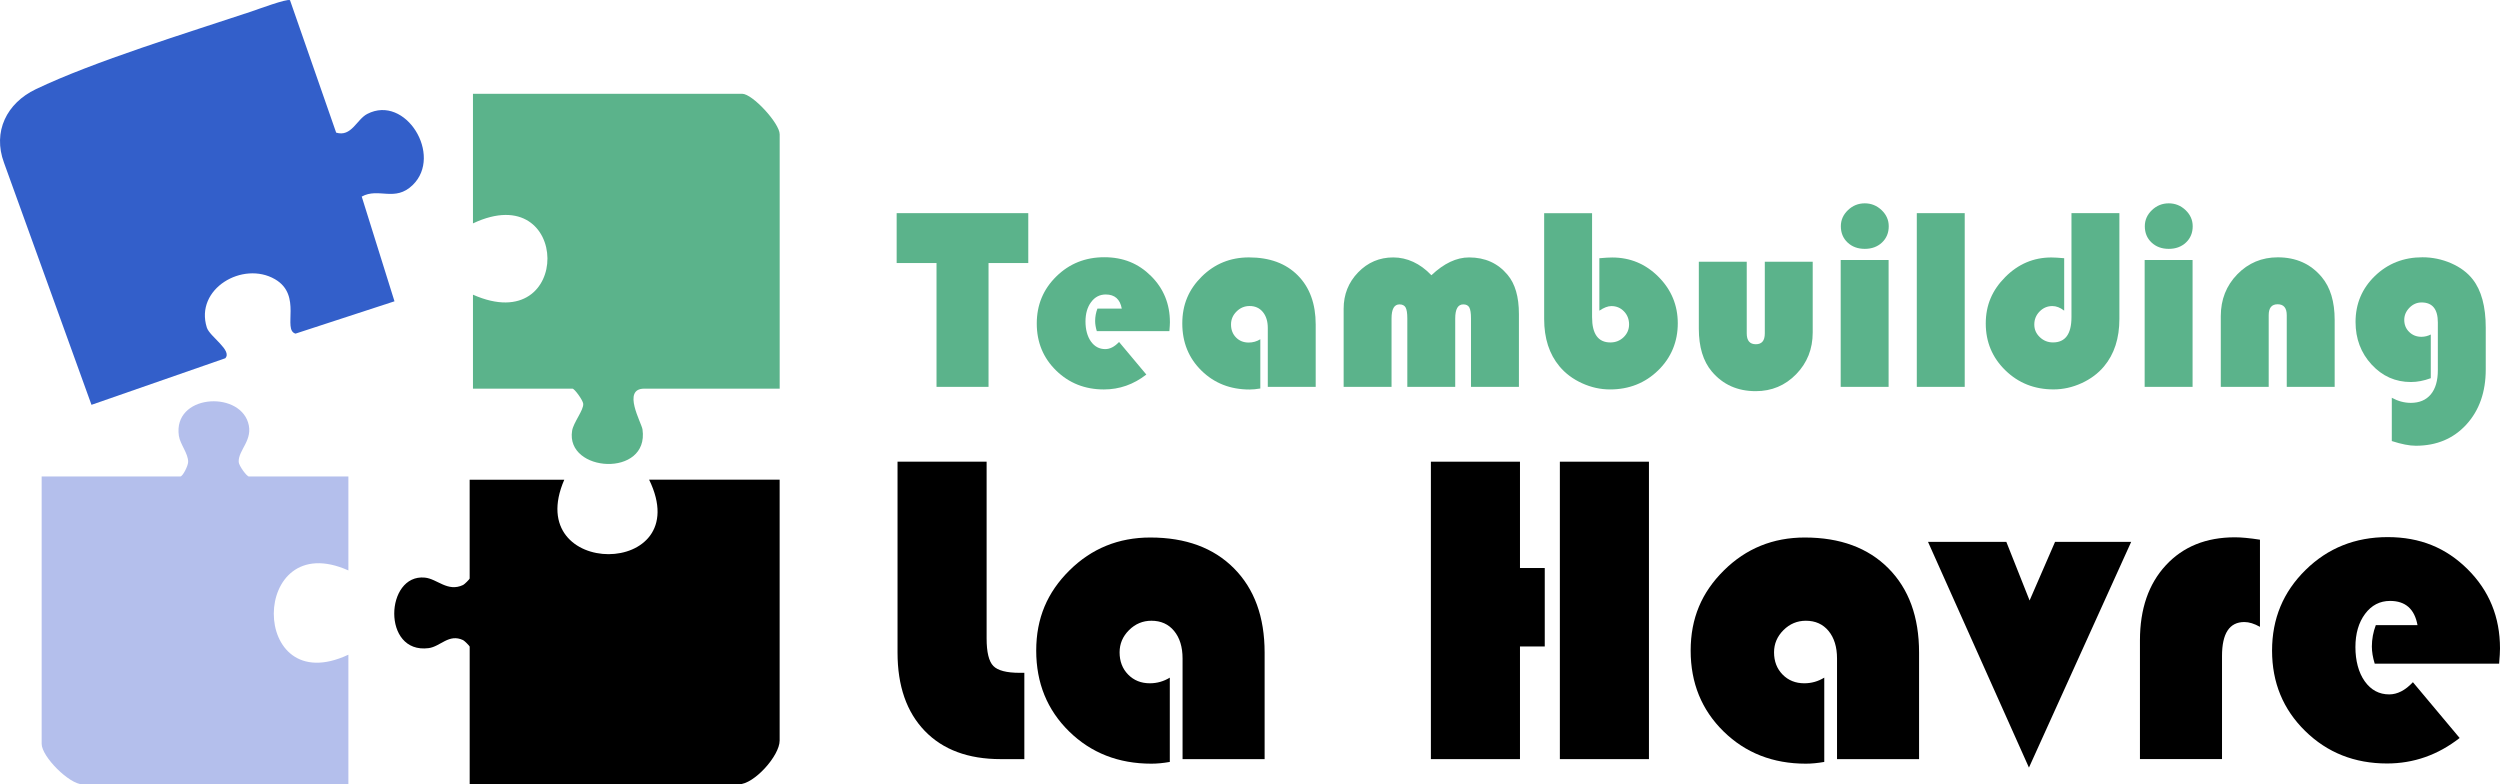 <svg xmlns="http://www.w3.org/2000/svg" width="204" height="64" viewBox="0 0 204 64" fill="none"><path d="M80.664 21.464V31.568H76.42V21.464H73.167V17.393H83.907V21.464H80.664Z" fill="#5BB38B"></path><path d="M95.429 27.019H89.499C89.409 26.722 89.363 26.447 89.363 26.199C89.363 25.854 89.424 25.513 89.55 25.182H91.536C91.397 24.413 90.96 24.03 90.229 24.03C89.74 24.03 89.343 24.235 89.036 24.649C88.729 25.059 88.576 25.589 88.576 26.233C88.576 26.877 88.723 27.449 89.019 27.864C89.316 28.279 89.704 28.487 90.186 28.487C90.576 28.487 90.952 28.294 91.314 27.904L93.541 30.563C92.502 31.372 91.348 31.779 90.079 31.779C88.531 31.779 87.232 31.264 86.178 30.233C85.124 29.201 84.6 27.924 84.6 26.4C84.6 24.877 85.131 23.604 86.195 22.558C87.257 21.514 88.563 20.99 90.111 20.99C91.66 20.99 92.895 21.501 93.923 22.522C94.951 23.543 95.465 24.801 95.465 26.297C95.465 26.449 95.45 26.691 95.422 27.023L95.429 27.019Z" fill="#5BB38B"></path><path d="M102.842 27.683V31.701C102.522 31.756 102.227 31.784 101.963 31.784C100.395 31.784 99.088 31.271 98.042 30.246C96.997 29.221 96.475 27.937 96.475 26.393C96.475 24.849 97.004 23.618 98.059 22.572C99.115 21.527 100.399 21.004 101.914 21.004C103.601 21.004 104.93 21.493 105.902 22.474C106.875 23.455 107.361 24.791 107.361 26.488V31.566H103.452V26.768C103.452 26.221 103.317 25.785 103.048 25.459C102.78 25.133 102.419 24.971 101.967 24.971C101.555 24.971 101.199 25.12 100.901 25.419C100.6 25.717 100.451 26.069 100.451 26.478C100.451 26.908 100.587 27.259 100.858 27.537C101.131 27.814 101.474 27.952 101.892 27.952C102.234 27.952 102.551 27.863 102.844 27.683H102.842Z" fill="#5BB38B"></path><path d="M123.942 31.568H120.033V25.982C120.033 25.552 119.988 25.255 119.896 25.088C119.804 24.923 119.642 24.838 119.405 24.838C118.966 24.838 118.746 25.221 118.746 25.99V31.568H114.837V25.982C114.837 25.552 114.79 25.255 114.696 25.088C114.602 24.923 114.436 24.838 114.199 24.838C113.766 24.838 113.55 25.221 113.55 25.99V31.568H109.641V25.192C109.641 24.029 110.035 23.04 110.822 22.226C111.609 21.413 112.565 21.006 113.687 21.006C114.809 21.006 115.882 21.491 116.803 22.459C117.827 21.489 118.853 21.006 119.877 21.006C121.18 21.006 122.225 21.476 123.014 22.419C123.635 23.152 123.944 24.221 123.944 25.628V31.568H123.942Z" fill="#5BB38B"></path><path d="M129.913 17.393V25.877C129.913 27.253 130.412 27.944 131.408 27.944C131.832 27.944 132.193 27.8 132.489 27.514C132.786 27.226 132.933 26.878 132.933 26.47C132.933 26.061 132.794 25.692 132.515 25.406C132.236 25.118 131.894 24.976 131.491 24.976C131.205 24.976 130.877 25.101 130.508 25.351V21.072C130.969 21.03 131.316 21.011 131.553 21.011C133.025 21.011 134.283 21.536 135.333 22.589C136.382 23.642 136.907 24.908 136.907 26.389C136.907 27.87 136.374 29.183 135.307 30.221C134.241 31.259 132.929 31.778 131.376 31.778C130.595 31.778 129.834 31.609 129.091 31.27C128.349 30.931 127.737 30.473 127.257 29.899C126.421 28.901 126.003 27.611 126.003 26.025V17.395H129.913V17.393Z" fill="#5BB38B"></path><path d="M138.624 21.36H142.534V27.206C142.534 27.795 142.781 28.09 143.276 28.09C143.771 28.09 144.008 27.795 144.008 27.206V21.36H147.917V27.134C147.917 28.477 147.467 29.61 146.569 30.534C145.669 31.458 144.569 31.919 143.265 31.919C141.781 31.919 140.584 31.384 139.68 30.309C138.976 29.473 138.624 28.31 138.624 26.821V21.357V21.36Z" fill="#5BB38B"></path><path d="M154.11 21.214V31.568H150.2V21.214H154.11ZM152.165 16.592C152.694 16.592 153.152 16.778 153.54 17.147C153.927 17.517 154.121 17.956 154.121 18.46C154.121 19 153.937 19.443 153.572 19.788C153.206 20.134 152.738 20.307 152.167 20.307C151.595 20.307 151.126 20.134 150.761 19.788C150.394 19.443 150.213 18.998 150.213 18.46C150.213 17.954 150.407 17.517 150.793 17.147C151.179 16.776 151.638 16.592 152.169 16.592H152.165Z" fill="#5BB38B"></path><path d="M160.321 17.393V31.568H156.411V17.393H160.321Z" fill="#5BB38B"></path><path d="M169.032 17.393H172.942V26.023C172.942 27.607 172.524 28.899 171.688 29.897C171.208 30.471 170.596 30.929 169.853 31.268C169.111 31.607 168.35 31.776 167.569 31.776C166.014 31.776 164.704 31.257 163.638 30.219C162.571 29.181 162.038 27.906 162.038 26.398C162.038 24.89 162.567 23.674 163.627 22.608C164.687 21.543 165.941 21.009 167.392 21.009C167.622 21.009 167.97 21.03 168.437 21.07V25.349C168.117 25.099 167.795 24.974 167.475 24.974C167.07 24.974 166.724 25.12 166.434 25.415C166.144 25.709 165.999 26.063 165.999 26.478C165.999 26.893 166.148 27.224 166.449 27.512C166.75 27.8 167.108 27.942 167.526 27.942C168.531 27.942 169.032 27.253 169.032 25.875V17.391V17.393Z" fill="#5BB38B"></path><path d="M178.914 21.214V31.568H175.004V21.214H178.914ZM176.968 16.592C177.497 16.592 177.956 16.778 178.344 17.147C178.73 17.517 178.924 17.956 178.924 18.46C178.924 19 178.741 19.443 178.376 19.788C178.009 20.134 177.542 20.307 176.971 20.307C176.399 20.307 175.93 20.134 175.565 19.788C175.198 19.443 175.017 18.998 175.017 18.46C175.017 17.954 175.211 17.517 175.597 17.147C175.983 16.776 176.442 16.592 176.973 16.592H176.968Z" fill="#5BB38B"></path><path d="M190.509 31.569H186.599V25.722C186.599 25.127 186.352 24.828 185.857 24.828C185.362 24.828 185.126 25.127 185.126 25.722V31.569H181.216V25.794C181.216 24.445 181.666 23.307 182.564 22.383C183.464 21.46 184.565 20.998 185.868 20.998C187.359 20.998 188.555 21.534 189.453 22.608C190.157 23.447 190.509 24.612 190.509 26.107V31.571V31.569Z" fill="#5BB38B"></path><path d="M198.352 27.3V30.861C197.786 31.069 197.247 31.173 196.731 31.173C195.468 31.173 194.401 30.698 193.525 29.749C192.65 28.8 192.213 27.642 192.213 26.271C192.213 24.79 192.74 23.54 193.791 22.521C194.843 21.505 196.138 20.994 197.671 20.994C198.486 20.994 199.267 21.157 200.013 21.481C200.76 21.808 201.344 22.244 201.771 22.791C202.481 23.697 202.837 25.013 202.837 26.737V30.143C202.837 31.992 202.308 33.492 201.252 34.645C200.197 35.797 198.821 36.373 197.127 36.373C196.611 36.373 195.961 36.246 195.171 35.99V32.459C195.681 32.736 196.195 32.874 196.72 32.874C197.424 32.874 197.968 32.643 198.352 32.183C198.736 31.724 198.928 31.063 198.928 30.205V26.311C198.928 25.224 198.484 24.68 197.599 24.68C197.221 24.68 196.893 24.824 196.611 25.11C196.33 25.398 196.187 25.729 196.187 26.101C196.187 26.495 196.321 26.826 196.59 27.089C196.859 27.351 197.191 27.483 197.588 27.483C197.853 27.483 198.106 27.421 198.352 27.296V27.3Z" fill="#5BB38B"></path><path d="M73.239 37.674H80.508V52.093C80.508 53.22 80.69 53.968 81.055 54.343C81.419 54.716 82.138 54.902 83.211 54.902H83.586V61.944H81.654C79.005 61.944 76.94 61.177 75.46 59.641C73.979 58.105 73.239 55.976 73.239 53.25V37.676V37.674Z" fill="black"></path><path d="M95.456 55.294V62.174C94.908 62.27 94.407 62.316 93.953 62.316C91.267 62.316 89.03 61.439 87.24 59.685C85.451 57.931 84.555 55.732 84.555 53.089C84.555 50.445 85.459 48.335 87.268 46.545C89.077 44.755 91.276 43.861 93.865 43.861C96.753 43.861 99.029 44.7 100.695 46.378C102.361 48.056 103.193 50.346 103.193 53.25V61.943H96.497V53.728C96.497 52.792 96.267 52.047 95.808 51.487C95.35 50.93 94.731 50.653 93.955 50.653C93.251 50.653 92.641 50.907 92.129 51.417C91.615 51.928 91.359 52.532 91.359 53.231C91.359 53.966 91.591 54.569 92.056 55.044C92.521 55.519 93.112 55.756 93.829 55.756C94.413 55.756 94.957 55.601 95.459 55.294H95.456Z" fill="black"></path><path d="M126.052 46.35V52.752H124.03V61.944H116.761V37.674H124.03V46.35H126.052ZM134.554 37.674V61.944H127.285V37.674H134.554Z" fill="black"></path><path d="M148.86 55.294V62.174C148.312 62.27 147.81 62.316 147.356 62.316C144.671 62.316 142.433 61.439 140.643 59.685C138.854 57.931 137.958 55.732 137.958 53.089C137.958 50.445 138.862 48.335 140.671 46.545C142.48 44.755 144.679 43.861 147.269 43.861C150.157 43.861 152.432 44.7 154.098 46.378C155.764 48.056 156.596 50.346 156.596 53.25V61.943H149.901V53.728C149.901 52.792 149.67 52.047 149.212 51.487C148.751 50.93 148.134 50.653 147.358 50.653C146.654 50.653 146.044 50.907 145.532 51.417C145.02 51.928 144.762 52.532 144.762 53.231C144.762 53.966 144.995 54.569 145.46 55.044C145.925 55.519 146.516 55.756 147.232 55.756C147.817 55.756 148.361 55.601 148.862 55.294H148.86Z" fill="black"></path><path d="M173.904 44.217L165.562 62.636L157.326 44.217H163.717L165.615 49L167.692 44.217H173.904Z" fill="black"></path><path d="M184.413 44.039V51.15C183.948 50.889 183.523 50.758 183.141 50.758C181.923 50.758 181.316 51.682 181.316 53.531V61.941H174.62V52.251C174.62 49.69 175.324 47.65 176.732 46.127C178.14 44.604 180.019 43.844 182.371 43.844C182.896 43.844 183.577 43.909 184.413 44.039Z" fill="black"></path><path d="M203.928 54.157H193.777C193.621 53.647 193.544 53.178 193.544 52.753C193.544 52.16 193.651 51.579 193.866 51.009H197.268C197.029 49.694 196.283 49.035 195.031 49.035C194.195 49.035 193.514 49.389 192.99 50.092C192.465 50.797 192.202 51.702 192.202 52.803C192.202 53.905 192.456 54.884 192.964 55.595C193.472 56.307 194.137 56.663 194.96 56.663C195.628 56.663 196.272 56.331 196.893 55.667L200.707 60.22C198.928 61.607 196.953 62.3 194.781 62.3C192.132 62.3 189.905 61.417 188.103 59.65C186.3 57.883 185.4 55.697 185.4 53.089C185.4 50.482 186.311 48.302 188.131 46.512C189.95 44.722 192.185 43.828 194.835 43.828C197.484 43.828 199.6 44.703 201.359 46.451C203.119 48.198 204 50.353 204 52.914C204 53.174 203.977 53.589 203.928 54.159V54.157Z" fill="black"></path><path d="M23.665 0.018L27.431 10.823C28.681 11.2 29.099 9.747 29.97 9.296C33.095 7.68 36.155 12.679 33.681 15.094C32.224 16.515 30.9 15.276 29.517 16.041L32.19 24.586L24.113 27.224C23.02 26.908 24.695 24.093 22.442 22.786C19.821 21.265 15.879 23.559 16.877 26.728C17.112 27.471 18.985 28.598 18.381 29.234L7.465 33.034L0.328 13.283C-0.617 10.735 0.554 8.413 2.917 7.282C7.646 5.015 15.331 2.666 20.497 0.944C20.981 0.783 23.447 -0.139 23.665 0.018Z" fill="#335FCA"></path><path d="M28.428 38.878V46.547C20.352 42.945 20.273 57.242 28.428 53.423V63.999H6.727C5.658 63.999 3.399 61.743 3.399 60.695V38.88H14.715C14.913 38.88 15.346 38.014 15.353 37.696C15.363 37.001 14.696 36.254 14.595 35.555C14.116 32.222 19.405 31.845 20.241 34.466C20.7 35.902 19.437 36.703 19.478 37.694C19.491 38.008 20.139 38.88 20.305 38.88H28.426L28.428 38.878Z" fill="#B4BFEC"></path><path d="M46.046 39.143C42.522 47.262 56.907 47.23 52.969 39.143H63.619V60.43C63.619 61.675 61.525 63.999 60.292 63.999H38.326V52.761C38.326 52.719 37.913 52.293 37.789 52.234C36.624 51.681 35.942 52.763 34.973 52.888C31.147 53.382 31.428 46.813 34.668 47.133C35.686 47.233 36.522 48.336 37.789 47.734C37.915 47.675 38.324 47.256 38.324 47.209V39.145H46.046V39.143Z" fill="black"></path><path d="M63.62 31.714H52.571C50.724 31.714 52.352 34.506 52.428 35.04C52.991 38.999 46.134 38.563 46.684 35.148C46.795 34.464 47.638 33.462 47.591 32.945C47.565 32.655 46.88 31.714 46.714 31.714H38.594V24.046C46.774 27.668 46.622 14.44 38.594 18.229V7.652H60.559C61.404 7.652 63.622 10.067 63.622 10.957V31.714H63.62Z" fill="#5BB38B"></path></svg>